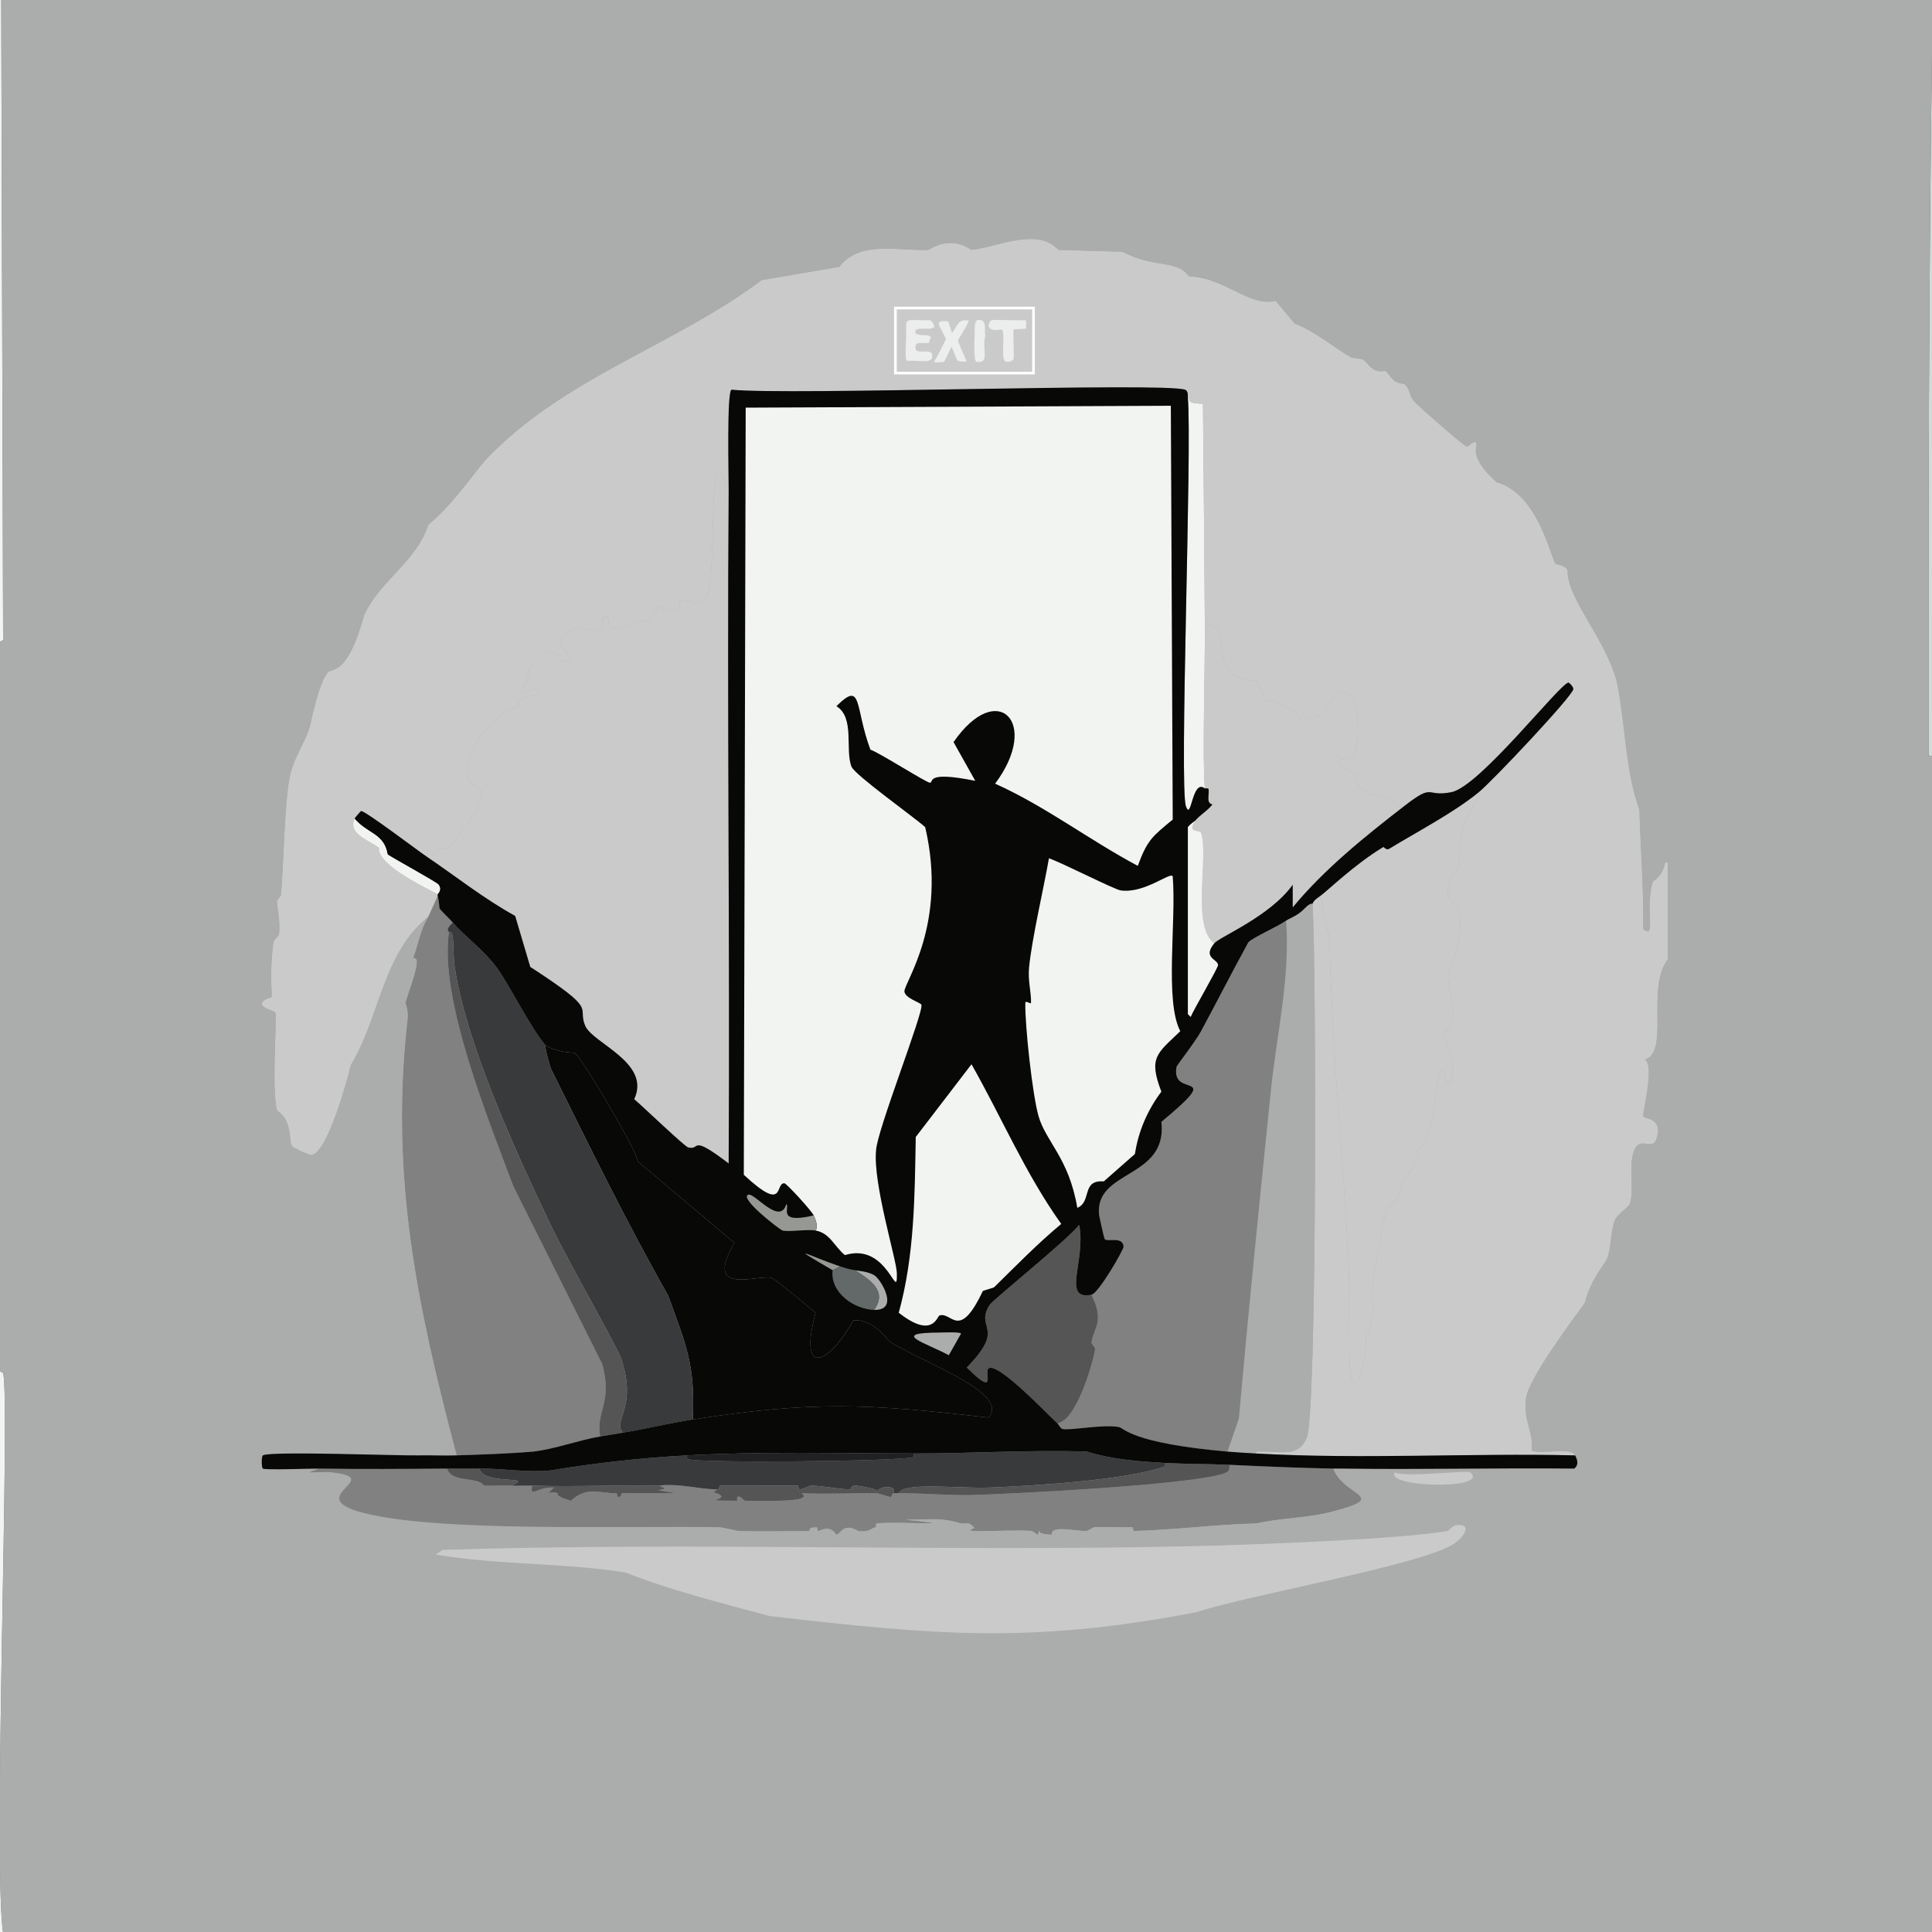 <?xml version="1.0" encoding="iso-8859-1"?>
<!-- Generator: Adobe Illustrator 28.0.0, SVG Export Plug-In . SVG Version: 6.00 Build 0)  -->
<svg version="1.1" id="Layer_1" xmlns="http://www.w3.org/2000/svg" xmlns:xlink="http://www.w3.org/1999/xlink" x="0px" y="0px"
	 viewBox="0 0 360 360" style="enable-background:new 0 0 360 360;" xml:space="preserve"><rect x="0" y="0" width="360" height="360" fill="#333333" stroke="none"/>
<g>
	<path style="fill:#ABACAC;" d="M0.227-0.267c179.915,0,179.915,0,359.83,0c0.034,2.111-0.047,4.227,0,6.338
		c-0.676,44.888-0.743,89.781-0.704,134.672c0.352,0.088,0.352,0.088,0.704,0.176c0.039,73.116-0.029,146.233,0,219.349
		c-179.739,0-179.739,0-359.478,0c-1.927-13.055,1.369-99.356,0-104.393c-0.018-0.066-0.719-0.346-1.056-0.88
		c-0.035-45.067-0.027-90.134,0-135.2c0.528-0.264,0.528-0.264,1.056-0.528C0.403,59.499,0.403,59.499,0.227-0.267z"/>
	<g>
		<path style="fill:#F2F4F1;" d="M224.505,116.273c0.064,8.39-0.488,24.989,0,30.631c-2.416-1.841-2.489,6.24-3.521,3.345
			c-1.28-3.59,1.168-66.499,0.352-76.226c0.732,0.659-0.396,1.09,2.817,1.232C224.295,88.928,224.401,102.599,224.505,116.273z"/>
		<g>
			<path style="fill:#F2F4F1;" d="M0.227-0.267c0.176,59.766,0.176,59.766,0.352,119.533c-0.528,0.264-0.528,0.264-1.056,0.528
				c0.024-40.02-0.018-80.041,0-120.061C-0.125-0.267-0.125-0.267,0.227-0.267z"/>
			<path style="fill:#F2F4F1;" d="M0.579,360.267c-0.528,0-0.528,0-1.056,0c-0.02-35.091,0.027-70.182,0-105.273
				c0.337,0.535,1.038,0.814,1.056,0.88C1.948,260.911-1.348,347.212,0.579,360.267z"/>
			<path style="fill:#D1DCD8;" d="M360.058,140.919c-0.352-0.088-0.352-0.088-0.704-0.176c-0.039-44.892,0.028-89.784,0.704-134.672
				C361.064,50.925,360.034,96.037,360.058,140.919z"/>
			<path style="fill:#808180;" d="M248.447,273.655c1.982,5.305,10.982,5.15-0.528,8.098c-4.425,1.134-9.27,1.087-13.731,2.113
				c-8.309,0.226-15.403,1.237-22.885,1.408c-0.26,0.006-0.092-0.709-0.352-0.704c-2.372,0.046-4.716-0.041-7.042,0
				c-0.079,0.001-1.33,0.702-1.408,0.704c-2.302,0.076-6.701-1.163-6.514,0.704c-2.887-0.158-2.153-0.695-2.289-0.704
				c-0.253-0.017-0.099,0.722-0.352,0.704c-0.063-0.004-0.993-0.7-1.056-0.704c-4.898-0.332-14.14,0.574-10.739-0.528
				c-1.05-1.432-1.759-0.673-2.465-0.88c-4.137-1.217-6.09-0.624-10.386-0.704c12.659,1.335-1.528,0.274-5.281,0.704
				c-0.294,0.034-0.14,0.7-0.176,0.704c-0.844,0.088-1.234,1.042-3.345,0.704c-2.793-1.614-3.181,0.532-4.049,0.704
				c-1.226-2.057-3.152-0.69-3.345-0.704c-0.271-0.02-0.084-0.7-0.352-0.704c-1.768-0.03-1.15,0.704-1.408,0.704
				c-4.305,0.003-8.733,0.076-13.027,0c-0.291-0.005-3.24-0.7-3.521-0.704c-16.93-0.245-46.574,0.719-61.967-1.76
				c-19.75-3.182,0.873-7.248-10.386-8.45c-1.436-0.153-2.955,0.11-4.401,0c0.968-0.352,0.968-0.352,1.936-0.704
				c7.967,0.118,15.974,0.064,23.942,0c0.826,2.739,5.74,1.396,6.866,3.169c1.694,0.07,3.414-0.097,5.105,0
				c1.282,0.073,2.587-0.042,3.873,0c-0.391,2.428,0.683,0.236,4.049,0.352c-1.868,2.008-0.947,0.402,0.704,1.056
				c0.152,0.06-0.768,0.479,2.465,1.408c3.019-2.759,5.136-1.355,8.45-1.408c0.261-0.004,0.091,0.708,0.352,0.704
				c0.817-0.011,0.42-0.703,0.704-0.704c3.403-0.019,6.807,0.014,10.21,0c-7.4-1.061,0.23-0.14-3.345-1.408
				c3.642-0.483,7.502,0.677,10.915,0.704c-0.352,0.264-0.352,0.264-0.704,0.528c4.74,1.467-4.456,1.553,4.401,1.584
				c-0.2-1.763,1.309-0.001,1.408,0c4.544,0.057,13.073,0.267,10.563-1.408c4.686,0.226,9.403-0.042,14.083,0
				c0.128,0.001,2.336,0.704,2.465,0.704c0.253,0.001,0.484-0.704,0.528-0.704c0.352,0,0.704,0.001,1.056,0
				c4.465-0.009,9.065,0.434,13.555,0.352c7.431-0.2,43.013-1.981,47.531-4.225c0.552-0.274,0.595-0.881,0.528-1.408
				C235.512,273.242,242.015,273.536,248.447,273.655z"/>
			<path style="fill:#CACACA;" d="M293.514,271.19c-19.806-0.461-39.709,0.773-59.502-0.352c-0.024-0.506,0.504-0.341,1.056-0.352
				c3.806-0.074,6.922,1.126,8.45-2.641c1.872-4.613,1.78-87.37,1.056-99.464c0.262-0.657,0.867-1.019,1.408-1.408
				c0.88,3.961,0.88,3.961,1.76,7.922c0.391,19.993,2.462,39.905,3.521,59.854c0.3,5.662-0.034,18.175,0.352,20.773
				c1.048,7.053,3.445-4.337,2.817-6.69c2.218-2.863,0.931-7.047,1.408-10.21c0.676-4.485,1.536-8.94,2.465-13.379
				c3.68-2.77,2.635-4.545,2.817-4.929c0.239-0.505,2.264-2.529,3.169-4.577c0.153-0.345-0.608-0.786-0.352-1.408
				c0.067-0.163,1.439-0.791,2.113-2.817c1.679-5.046,1.618-13.207,2.993-12.147c0.631,5.731,3.43,0.672-0.176-6.514
				c3.917-4.12,0.428-7.707,1.056-11.619c4.787-11.926,0.215-13.346,0-14.083c-0.839-2.872,1.697-4.996,1.76-5.281
				c0.45-2.037,0.302-5.5,1.056-8.098c0.893-3.077,3.381-5.066,2.817-6.161c2.585-2.114,17.463-17.893,17.604-19.189
				c0.051-0.469-0.805-1.232-0.88-1.232c-1.501-0.007-16.542,19.382-21.829,20.421c-4.918,0.967-3.132-1.777-8.626,2.465
				c-1.842,1.192-1.83-0.731-2.641-1.056c-2.63-1.056-6.728-0.751-6.514-4.753c-6.33-3.336-1.887-2.383-0.528-3.345
				c1.412-1,1.727-16.263-3.873-10.915c-0.631,0.602-0.997,4.513-5.985,3.873c-0.488-1.332-4.979-3.758-6.338-3.169
				c-0.88-1.936-0.88-1.936-1.76-3.873c-10.352-0.314-3.769-10.784-9.682-10.563c-0.104-13.673-0.211-27.345-0.352-41.018
				c-3.213-0.143-2.085-0.573-2.817-1.232c-0.056-0.05,0.19-1.155-0.528-1.408c-3.984-1.406-73.798,1.08-84.5,0
				c-0.914,0.406-0.511,16.44-0.528,18.66c-3.798-12.072-2.474,11.396-3.521,17.78c-0.939,5.726-3.796,1.989-5.457,2.993
				c-0.711,0.43,1.403,2.65-4.225,1.056c-2.229,4.111-2.612,2.38-2.817,2.465c-9.371,3.874-5.044-1.273-7.042-0.704
				c-1.408,0.401,2.297,3.658-5.281,2.113c-6.963,3.51,1.143,5.036-2.113,6.338c-1.269,0.508-2.212-5.459-6.514,1.232
				c-0.607,0.944-0.228,3.067-2.113,4.225c0.006,1.079,4.115-1.589,3.521,0.352c-0.253,0.826-3.944,0.142-3.697,2.641
				c-2.99,0.32-7.759,5.533-8.626,8.274c-3.167,10.016,4.618,3.317,0.704,11.267c-0.189,0.384-4.75,6.627-5.105,6.866
				c-0.201,0.135-1.068-0.132-1.408,0c-0.94,0.364-0.962,1.033-1.056,1.056c-0.375,0.09-1.603-1.995-1.584,0.352
				c-1.633-1.104-11.41-8.517-12.147-8.45c-0.099,0.009-1.168,1.261-1.232,1.408c-1.258,2.888,2.632,3.948,4.577,5.457
				c-0.364,2.988,7.733,6.962,10.915,8.626c0.027,0.111-0.031,0.244,0,0.352c-0.88,1.936-0.88,1.936-1.76,3.873
				c-8.498,6.738-9.037,18.799-14.435,27.639c-0.729,3.145-4.336,16.054-7.218,16.724c-0.533,0.124-3.577-1.423-3.697-1.584
				c-0.774-1.043,0.21-4.667-2.817-6.69c-1.102-3.868,0.074-17.498-0.352-18.308c-0.066-0.126-2.337-0.825-2.465-1.408
				c-0.215-0.985,1.71-1.308,1.76-1.408c0.231-0.459-0.454-3.453,0.352-10.21c0.045-0.376,1.046-1.321,1.056-1.408
				c0.324-2.862-0.45-5.357-0.352-6.338c0.006-0.063,0.698-0.993,0.704-1.056c0.566-5.636,0.635-17.615,1.76-22.533
				c0.67-2.93,2.514-5.585,3.521-8.45c0.261-0.742,1.704-8.645,3.521-10.563c0.767-0.809,3.615,0.723,6.69-10.563
				c2.905-6.483,9.778-9.994,11.971-16.9c4.234-3.513,7.18-7.833,10.563-11.971c14.502-15.392,35.063-21.274,51.58-33.624
				c7.218-1.232,7.218-1.232,14.435-2.465c3.966-5.042,10.991-2.906,16.548-3.169c0.441-0.021,3.783-2.884,8.098,0
				c4.682-0.463,12.252-4.324,16.196,0c5.985,0.176,5.985,0.176,11.971,0.352c5.77,3.133,10.222,1.401,12.323,4.577
				c6.996,0.301,11.052,5.717,16.196,4.577c1.76,2.113,1.76,2.113,3.521,4.225c3.789,1.436,7.031,4.264,10.563,6.338
				c0.179,0.105,1.77,0.152,2.113,0.352c1.166,0.679,1.743,2.684,4.225,2.113c1.45,1.412,1.213,2.157,3.521,2.465
				c1.301,1.025,0.73,2.2,2.112,3.521c1.077,1.028,8.894,7.977,9.506,8.098c0.52,0.103,1.238-1.147,1.76-0.704
				c0.66,0.559-1.97,2.169,3.873,7.394c7.719,2.162,10.046,14.062,10.915,15.14c0.15,0.186,1.691,0.229,2.289,1.232
				c-0.242,5.156,6.985,12.631,9.154,20.773c1.653,7.985,1.501,16.236,4.225,23.942c0.194,7.497,0.823,14.781,0.704,22.181
				c2.506,1.874,0.242-3.25,1.76-8.802c2.998-2.189,1.729-4.218,2.817-3.521c0,8.978,0,8.978,0,17.956
				c-4.072,5.325,0.352,17.168-4.225,18.66c1.807,1.214-0.548,10.053-0.352,10.563c0.209,0.543,3.8,0.259,2.465,4.225
				c-0.922,2.738-3.72-1.728-4.577,3.873c-0.279,1.821,0.285,6.375-0.352,8.098c-0.388,1.05-2.215,1.819-2.817,3.169
				c-0.734,1.647-0.656,5.046-1.408,7.042c-0.455,1.206-3.006,3.742-4.225,8.45c-2.638,3.562-10.413,14.088-10.915,17.604
				c-0.606,4.251,1.407,6.141,1.056,9.858C287.379,271.074,292.75,269.568,293.514,271.19z"/>
			<path style="fill:#ABACAC;" d="M250.56,273.655c1.078,3.065,4.248,3.83,7.218,3.521c4.685,2.281,11.112,3.077,1.76,5.633
				c-11.902,3.254-49.887,3.916-63.551,3.169c-0.187-1.867,4.211-0.629,6.514-0.704c0.079-0.003,1.33-0.703,1.408-0.704
				c2.326-0.041,4.67,0.046,7.042,0c0.26-0.005,0.092,0.71,0.352,0.704c7.483-0.171,14.576-1.182,22.885-1.408
				c4.462-1.026,9.306-0.979,13.731-2.113c11.51-2.948,2.51-2.793,0.528-8.098C249.151,273.668,249.856,273.644,250.56,273.655z"/>
			<path style="fill:#ABACAC;" d="M179.086,283.865c0.718,2.065-5.102,1.387-10.386,1.408c-0.263,0.001-0.089,0.704-0.352,0.704
				c-0.941,0.001-2.67-1.098-5.281-0.704c0.088-0.352,0.088-0.352,0.176-0.704c0.036-0.004-0.118-0.67,0.176-0.704
				c3.754-0.431,17.941,0.631,5.281-0.704C172.997,283.241,174.95,282.647,179.086,283.865z"/>
			<g>
				<path style="fill:#ABACAC;" d="M155.849,285.977c0.868-0.173,1.255-2.319,4.049-0.704c2.11,0.338,2.501-0.616,3.345-0.704
					c-0.088,0.352-0.088,0.352-0.176,0.704c2.611-0.394,4.341,0.705,5.281,0.704c0.263,0,0.089-0.703,0.352-0.704
					c5.284-0.022,11.105,0.657,10.386-1.408c0.705,0.208,1.415-0.552,2.465,0.88c-3.401,1.102,5.841,0.196,10.739,0.528
					c0.063,0.004,0.993,0.7,1.056,0.704c0.253,0.017,0.099-0.721,0.352-0.704c0.136,0.009-0.599,0.546,2.289,0.704
					c13.665,0.748,51.649,0.085,63.551-3.169c9.351-2.556,2.925-3.353-1.76-5.633c-2.97,0.309-6.14-0.456-7.218-3.521
					c14.254,0.204,28.523-0.152,42.778,0c0.904-0.717,0.582-1.603,0.176-2.465c-0.764-1.622-6.135-0.116-8.098-0.88
					c0.351-3.717-1.663-5.607-1.056-9.858c0.502-3.517,8.276-14.042,10.915-17.604c1.219-4.708,3.77-7.244,4.225-8.45
					c0.753-1.996,0.674-5.394,1.408-7.042c0.602-1.35,2.429-2.119,2.817-3.169c0.637-1.723,0.073-6.276,0.352-8.098
					c0.858-5.601,3.656-1.135,4.577-3.873c1.335-3.966-2.256-3.682-2.465-4.225c-0.196-0.51,2.159-9.349,0.352-10.563
					c4.577-1.493,0.153-13.336,4.225-18.66c0-8.978,0-8.978,0-17.956c-1.087-0.698,0.181,1.332-2.817,3.521
					c-1.518,5.552,0.746,10.676-1.76,8.802c0.119-7.4-0.511-14.684-0.704-22.181c-2.724-7.706-2.572-15.956-4.225-23.942
					c-2.169-8.142-9.397-15.617-9.154-20.773c-0.597-1.003-2.139-1.047-2.289-1.232c-0.868-1.078-3.196-12.977-10.915-15.14
					c-5.843-5.225-3.212-6.835-3.873-7.394c-0.523-0.442-1.24,0.807-1.76,0.704c-0.613-0.121-8.43-7.07-9.506-8.098
					c-1.383-1.32-0.812-2.496-2.112-3.521c-2.308-0.308-2.071-1.052-3.521-2.465c-2.482,0.571-3.059-1.433-4.225-2.113
					c-0.343-0.2-1.934-0.247-2.113-0.352c-3.532-2.074-6.773-4.901-10.563-6.338c-1.76-2.113-1.76-2.113-3.521-4.225
					c-5.144,1.14-9.2-4.276-16.196-4.577c-2.101-3.176-6.553-1.444-12.323-4.577c-5.985-0.176-5.985-0.176-11.971-0.352
					c-3.944-4.324-11.514-0.463-16.196,0c-4.315-2.884-7.657-0.021-8.098,0c-5.557,0.263-12.582-1.873-16.548,3.169
					c-7.218,1.232-7.218,1.232-14.435,2.465c-16.517,12.35-37.078,18.232-51.58,33.624c-3.382,4.138-6.329,8.457-10.563,11.971
					c-2.193,6.906-9.066,10.417-11.971,16.9c-3.074,11.286-5.923,9.754-6.69,10.563c-1.817,1.917-3.26,9.82-3.521,10.563
					c-1.007,2.865-2.851,5.52-3.521,8.45c-1.125,4.918-1.195,16.898-1.76,22.533c-0.006,0.063-0.698,0.993-0.704,1.056
					c-0.098,0.98,0.676,3.475,0.352,6.338c-0.01,0.087-1.011,1.032-1.056,1.408c-0.806,6.758-0.122,9.752-0.352,10.21
					c-0.051,0.101-1.976,0.424-1.76,1.408c0.127,0.583,2.398,1.283,2.465,1.408c0.426,0.81-0.75,14.44,0.352,18.308
					c3.027,2.022,2.042,5.647,2.817,6.69c0.12,0.161,3.164,1.708,3.697,1.584c2.882-0.67,6.489-13.579,7.218-16.724
					c5.398-8.839,5.937-20.901,14.435-27.639c-1.455,2.38-1.935,5.376-2.817,7.746c-0.03,0.081-1.385-0.275,0,0.88
					c-1.058-0.023-2.284,4.309-2.817,6.338c-4.335,16.5-4.566,38.638-3.169,55.629c0.443,5.383,2.199,10.689,1.76,16.196
					c1.542,5.031,2.207,9.117,5.281,13.555c-3.742,0.082-27.862-0.84-29.047,0c-0.289,0.205-0.289,2.259,0,2.465
					c0.424,0.3,8.959-0.021,10.386,0c-0.968,0.352-0.968,0.352-1.936,0.704c1.446,0.11,2.965-0.153,4.401,0
					c0.154,3.819-11.281,6.207-16.372,2.112c-4.382-3.524-5.208-9.504-5.457-10.034c-0.649-1.382-2.735-2.841-2.817-3.169
					c-0.387-1.545,0.991-1.913,0.704-3.169c-0.141-0.619-5.847-4.971-3.169-11.267c-1.947-2.43-1.731-4.752-2.113-5.633
					c-0.667-1.541-4.205-7.413-4.929-6.69c-0.975,7.402-2.794-4.512-4.225-10.21c1.911-1.399,0.91-10.078,0.352-10.915
					c-0.586-0.879-1.875,0.055-2.817-2.113c0.569-5.1-2.407-13.089,0.352-16.196c-2.137-4.227,0.307-6.326,0.352-6.69
					c0.913-7.333-3.339-3.353-2.817-7.746c0.397-3.338,5.185-0.619,1.76-9.506c-0.141-1.92,1.744-8.757,2.817-10.915
					c0.373-7.986,2.666-16.403,1.76-24.294c0.843-2.87,2.604-5.341,2.465-8.45c2.705-2.407,3.129-7.953,3.873-11.619
					c3.628-2.531,4.299-9.915,7.042-11.971c1.599-6.662,8.969-13.618,11.971-20.773c9.563-11.874,21.3-21.634,31.864-32.568
					c8.626-5.633,8.626-5.633,17.252-11.267c3.834-1.282,7.276-3.635,10.915-5.281c0.342-0.155,1.413,0.155,1.76,0
					c2.073-0.922,4.505-2.832,7.042-3.873c6.857-2.814,14.199-3.992,20.773-7.746c5.135-0.792,10.326-1.58,15.14-3.521
					c8.553,0.182,17.153-0.146,25.702-0.352c0.466-0.011,4.527-0.98,9.154-1.056c11.311,0.685,22.321,1.033,33.448,2.817
					c0.609,3.924,7.918,3.727,11.267,4.577c1.341,0.34,3.127,3.52,8.098,1.408c0.589,0.177,1.891,5.078,7.394,4.577
					c2.285,3.404,6.586,6.284,10.915,5.985c6.447,7.804,9.72,4.215,10.21,4.577c1.584,2.817,1.584,2.817,3.169,5.633
					c2.806,0.483,2.783,1.94,4.225,3.169c3.046,2.596,8.772,5.455,11.971,10.915c8.253,5.301,8.777,9.366,14.435,16.196
					c5.618-2.421,9.445,4.097,9.682,8.978c3.974,1.428,3.923,3.441,6.69,5.985c0.105,0.692-1.049,1.658-1.056,1.76
					c-0.432,6.435,2.321,1.217,2.641,1.232c0.687,0.033,0.808,2.522,0.88,2.641c0.79,1.291,3.254,3.472,3.521,4.225
					c0.904,2.554-1.54,1.678-1.056,4.577c1.973,2.329,2.151,6.237,3.873,8.802c4.239,1.885,4.297,9.392,6.69,13.731
					c0.36,3.704-1.337,8.485,2.465,10.915c0.176,10.034,0.176,10.034,0.352,20.069c4.555,14.508-0.067,12.784-0.352,14.083
					c0.146,3.025,1.268,6.141,0,8.802c0.562,0.4,2.271,0.898,2.465,1.408c0.163,0.428,0.392,8.698,0.352,9.154
					c-0.489,5.552-1.363,0.874-3.521,1.76c1.524,9.503-0.913,10.362-1.056,10.915c-1.153,4.435,5.951,0.487-0.352,7.042
					c3.666,9.181-0.907,2.683-1.408,7.042c-0.261,2.27,3.33,4.096,0.176,7.922c-0.176,0.213-1.748,0.289-1.936,0.88
					c-0.071,0.223,1.413,2.427-0.704,4.225c1.012,1.077,2.091,1.534,1.76,3.169c-2.289,6.69-2.289,6.69-4.577,13.379
					c-8.955,2.225-4.252,7.402-4.577,8.098c-1.125,2.409-4.198-5.029-3.521,4.225c-1.982,1.146-1.59,4.592-2.113,5.281
					c-0.773,1.019-1.601,0.01-2.817,1.056c-0.414,0.357-4.94,7.912-5.985,9.154c-12.396,14.732-31.508,30.121-49.468,37.145
					c-7.125,5.568-16.775,5.779-24.646,10.21c-13.985,2.492-27.588,6.836-41.898,6.338c-2.113,0.704-2.113,0.704-4.225,1.408
					c-14.422-0.815-28.462-2.082-42.602-4.225c-4.694-1.267-11.455-4.955-15.492-2.817c-4.415-4.463-11.481-4.974-17.252-7.042
					c-0.424-0.152-1.423-2.282-8.45-2.465c-3.796-3.308-12.458-7.931-16.9-7.394c-4.004-7.21-7.926-4.458-8.45-4.577
					c-0.533-0.121-5.248-5.227-8.802-6.338c-2.817-3.169-2.817-3.169-5.633-6.338c-4.441-2.59-11.097-4.068-13.731-5.281
					c-9.01-4.149,7.458-3.662,13.731-3.521c10.269,0.231,20.675,1.595,30.983,1.76C106.77,286.806,152.607,286.622,155.849,285.977z
					"/>
				<path style="fill:#CACACA;" d="M271.156,284.217c3.316-0.481,1.799,2.164-0.352,3.521c-6.302,3.975-38.421,9.498-47.884,12.675
					c-30.84,5.922-48.78,4.257-79.571,0.704c-8.986-2.449-18.068-4.673-26.758-8.098c-11.729-1.856-23.734-1.37-35.384-3.345
					c0.616-0.44,0.616-0.44,1.232-0.88c46.79-1.485,93.706,0.389,140.482-0.704c10.531-0.246,38.038-1.261,46.827-2.817
					C269.841,285.257,270.826,284.265,271.156,284.217z"/>
				<path style="fill:#CACACA;" d="M259.89,274.359c1.877,0.981,13.554-0.464,14.083,0
					C277.718,277.645,257.998,277.176,259.89,274.359z"/>
			</g>
			<path style="fill:#393A3B;" d="M217.111,272.598c-0.001,0.233,0.099,0.608-0.176,0.704c-7.056,2.48-24.223,3.559-32.392,3.873
				c-6.105,0.235-16.206-1.076-17.076,1.056c-0.352,0.001-0.704,0-1.056,0c1.001-1.257-1.996-1.627-2.993-0.352
				c0.279-0.469-3.648-1.052-3.873-1.056c-1.307-0.023-0.781,0.708-1.056,0.704c-2.514-0.038-4.946-0.664-7.394-0.704
				c-0.111-0.002-1.601,0.709-2.113,0.704c-0.264-0.002-0.088-0.702-0.352-0.704c-4.802-0.043-9.625,0.039-14.435,0
				c-0.271-0.002,0.006,0.708-0.528,0.704c-3.412-0.027-7.273-1.187-10.915-0.704c-7.849-0.137-15.746,0.259-23.59,0
				c-1.286-0.042-2.59,0.073-3.873,0c4.677-1.983-5.116,0.023-5.985-3.169c4.334-0.049,8.833,0.766,13.203,0.352
				c8.468-1.397,16.952-2.356,25.526-2.817c0.001,0.233-0.099,0.608,0.176,0.704c2.181,0.763,38.634,0.429,41.898-0.352
				c0.262-0.063,0.179-0.467,0.176-0.704c10.728,0.019,21.478-0.706,32.216-0.352C207.272,271.956,212.169,272.337,217.111,272.598z
				"/>
			<path style="fill:#555556;" d="M229.082,272.95c0.067,0.527,0.024,1.134-0.528,1.408c-4.519,2.244-40.1,4.025-47.531,4.225
				c-4.49,0.082-9.09-0.361-13.555-0.352c0.87-2.132,10.971-0.821,17.076-1.056c8.169-0.314,25.336-1.393,32.392-3.873
				c0.275-0.097,0.175-0.471,0.176-0.704C221.102,272.81,225.103,272.77,229.082,272.95z"/>
			<path style="fill:#555556;" d="M166.411,278.232c-0.044,0-0.275,0.705-0.528,0.704c-0.128,0-2.336-0.703-2.465-0.704
				c-4.68-0.042-9.397,0.226-14.083,0c2.51,1.675-6.019,1.465-10.563,1.408c-0.1-0.001-1.609-1.763-1.408,0
				c-8.857-0.031,0.339-0.117-4.401-1.584c0.352-0.264,0.352-0.264,0.704-0.528c0.534,0.004,0.257-0.706,0.528-0.704
				c4.811,0.039,9.634-0.043,14.435,0c0.264,0.002,0.088,0.702,0.352,0.704c0.511,0.005,2.001-0.706,2.113-0.704
				c2.448,0.04,4.88,0.666,7.394,0.704c0.276,0.004-0.251-0.727,1.056-0.704c0.225,0.004,4.152,0.587,3.873,1.056
				C164.416,276.605,167.413,276.974,166.411,278.232z"/>
			<path style="fill:#555556;" d="M122.753,276.823c3.575,1.268-4.055,0.347,3.345,1.408c-3.403,0.014-6.807-0.019-10.21,0
				c-0.285,0.002,0.112,0.693-0.704,0.704c-0.261,0.004-0.091-0.708-0.352-0.704c-3.314,0.053-5.431-1.351-8.45,1.408
				c-3.233-0.929-2.313-1.348-2.465-1.408c-1.651-0.654-2.572,0.952-0.704-1.056c-3.366-0.116-4.44,2.076-4.049-0.352
				C107.007,277.082,114.904,276.686,122.753,276.823z"/>
			<path style="fill:#555556;" d="M89.305,273.655c0.87,3.192,10.663,1.185,5.985,3.169c-1.691-0.097-3.411,0.07-5.105,0
				c-1.126-1.772-6.039-0.43-6.866-3.169C85.314,273.639,87.31,273.677,89.305,273.655z"/>
			<path style="fill:#CACACA;" d="M135.78,91.275c-0.321,41.834,0.24,83.682,0,125.518c-7.432-5.656-5.096-2.34-7.57-2.993
				c-0.651-0.172-8.656-7.834-10.034-8.978c3.207-6.851-7.803-10.409-9.154-13.731c-1.532-3.766,2.719-2.525-10.21-10.915
				c-1.408-4.753-1.408-4.753-2.817-9.506c-5.847-3.219-11.047-7.371-16.548-11.091c-0.018-2.347,1.209-0.262,1.584-0.352
				c0.094-0.023,0.116-0.692,1.056-1.056c0.34-0.132,1.207,0.135,1.408,0c0.355-0.239,4.916-6.482,5.105-6.866
				c3.914-7.95-3.871-1.251-0.704-11.267c0.867-2.741,5.636-7.954,8.626-8.274c-0.247-2.499,3.444-1.814,3.697-2.641
				c0.594-1.941-3.515,0.727-3.521-0.352c1.885-1.158,1.506-3.281,2.113-4.225c4.301-6.692,5.244-0.725,6.514-1.232
				c3.255-1.302-4.85-2.828,2.113-6.338c7.578,1.545,3.873-1.711,5.281-2.113c1.997-0.569-2.329,4.578,7.042,0.704
				c0.205-0.085,0.587,1.646,2.817-2.465c5.628,1.594,3.514-0.626,4.225-1.056c1.661-1.004,4.518,2.733,5.457-2.993
				C133.306,102.67,131.982,79.202,135.78,91.275z"/>
			<path style="fill:#CACACA;" d="M275.558,147.608c0.564,1.095-1.924,3.084-2.817,6.161c-0.754,2.598-0.606,6.061-1.056,8.098
				c-0.063,0.285-2.6,2.409-1.76,5.281c0.215,0.737,4.787,2.158,0,14.083c-0.628,3.912,2.861,7.499-1.056,11.619
				c3.606,7.186,0.807,12.245,0.176,6.514c-1.375-1.061-1.314,7.101-2.993,12.147c-0.674,2.026-2.046,2.654-2.113,2.817
				c-0.255,0.622,0.505,1.063,0.352,1.408c-0.905,2.048-2.93,4.072-3.169,4.577c-0.181,0.384,0.864,2.159-2.817,4.929
				c-0.929,4.44-1.788,8.894-2.465,13.379c-0.477,3.164,0.81,7.348-1.408,10.21c0.629,2.353-1.769,13.743-2.817,6.69
				c-0.386-2.598-0.052-15.111-0.352-20.773c-1.059-19.95-3.13-39.861-3.521-59.854c-0.88-3.961-0.88-3.961-1.76-7.922
				c1.505-1.083,6.313-5.845,11.795-9.154c0.048-0.029,0.544,0.665,1.056,0.352C264.09,154.958,270.801,151.498,275.558,147.608z"/>
			<path style="fill:#CACACA;" d="M261.826,150.073c-7.361,5.683-15.039,11.842-20.949,19.013c0-2.113,0-2.113,0-4.225
				c-4.213,5.911-13.613,9.69-14.612,10.915c-4.346-3.197-0.977-16.193-2.465-20.597c-0.21-0.62-2.719,0.141-1.056-2.289
				c0.765-0.966,2.327-1.866,3.169-2.993c-1.19-0.268-0.577-1.635-0.704-2.817c-0.032-0.294-0.701-0.14-0.704-0.176
				c-0.488-5.643,0.064-22.242,0-30.631c5.914-0.222-0.67,10.248,9.682,10.563c0.88,1.936,0.88,1.936,1.76,3.873
				c1.359-0.59,5.85,1.837,6.338,3.169c4.988,0.64,5.355-3.271,5.985-3.873c5.6-5.348,5.285,9.915,3.873,10.915
				c-1.359,0.962-5.802,0.009,0.528,3.345c-0.214,4.002,3.883,3.697,6.514,4.753C259.996,149.342,259.985,151.265,261.826,150.073z"
				/>
			<g>
				<path style="fill:#ABACAC;" d="M244.574,168.381c0.724,12.094,0.816,94.851-1.056,99.464c-1.528,3.766-4.644,2.567-8.45,2.641
					c2.69-5.405,1.565-8.657,1.76-10.739c1.597-17.022,2.071-34.017,3.169-51.052c0.827-12.832,3.343-25.621,2.113-38.553
					C243.212,169.336,243.782,168.319,244.574,168.381z"/>
				<path style="fill:#ABACAC;" d="M235.068,270.486c-0.552,0.011-1.08-0.154-1.056,0.352c-1.779-0.101-3.504-0.195-5.281-0.352
					c1.056-3.081,1.056-3.081,2.113-6.161c1.824-20.43,3.889-40.86,5.985-61.263c1.079-10.504,3.605-20.88,2.817-31.512
					c0.544-0.381,1.455-0.671,2.465-1.408c1.23,12.932-1.285,25.721-2.113,38.553c-1.098,17.035-1.572,34.03-3.169,51.052
					C236.633,261.829,237.758,265.081,235.068,270.486z"/>
				<path style="fill:#808180;" d="M228.73,270.486c-18.028-1.596-19.215-4.382-20.245-4.577c-2.961-0.56-9.243,0.716-10.563,0.352
					c-0.369-0.183-0.823-1.018-0.88-1.056c3.425-0.435,6.488-10.662,7.042-13.907c0.011-0.063-0.712-0.993-0.704-1.056
					c0.34-2.866,2.549-3.857,0-8.978c1.312-0.251,6.032-8.422,5.985-8.978c-0.169-2.012-3.069-0.78-3.521-1.408
					c-0.137-0.191-1.035-4.343-1.056-4.577c-0.761-8.392,12.82-6.612,11.619-17.252c12.191-10.121,1.702-4.094,2.817-10.21
					c0.073-0.399,3.449-4.595,4.577-6.69c2.961-5.497,5.803-11.069,8.802-16.548c0.814-0.908,5.323-2.845,7.042-4.049
					c0.788,10.631-1.738,21.007-2.817,31.512c-2.096,20.402-4.162,40.833-5.985,61.263
					C229.787,267.405,229.787,267.405,228.73,270.486z"/>
				<path style="fill:#555556;" d="M203.38,241.263c2.549,5.122,0.34,6.112,0,8.978c-0.007,0.063,0.715,0.994,0.704,1.056
					c-0.554,3.245-3.617,13.473-7.042,13.907c-0.799-0.541-11.103-11.612-12.851-10.21c-0.881,0.707,1.707,5.536-4.049-0.176
					c7.434-7.588,1.467-7.136,4.225-11.619c0.637-1.036,14.326-11.942,16.724-14.964C202.396,234.9,197.75,242.34,203.38,241.263z"
					/>
			</g>
			<g>
				<path style="fill:#808180;" d="M84.376,171.902c-1.581,1.465-0.69,1.667-0.704,1.76c-1.897,12.41,7.465,35.265,11.971,47.355
					c8.274,16.548,8.274,16.548,16.548,33.096c2.053,7.228-1.252,8.93-0.352,13.555c-4.135,0.706-8.286,2.322-12.499,2.817
					c-4.749,0.402-9.498,0.539-14.259,0.704c-7.381-27.967-12.459-52.076-9.154-81.156c0.205-1.803-0.374-3.011-0.352-3.169
					c0.191-1.355,3.456-9.057,1.408-8.274c0.882-2.37,1.361-5.366,2.817-7.746c0.88-1.936,0.88-1.936,1.76-3.873
					c0.281,0.984,0.305,2.183,0.352,2.289C82.069,169.613,83.877,171.313,84.376,171.902z"/>
				<path style="fill:#ABACAC;" d="M76.982,178.592c2.047-0.783-1.217,6.919-1.408,8.274c-0.022,0.158,0.557,1.366,0.352,3.169
					c-3.305,29.079,1.773,53.189,9.154,81.156c-2.341,0.081-4.698-0.051-7.042,0c-3.074-4.438-3.739-8.524-5.281-13.555
					c0.438-5.506-1.318-10.813-1.76-16.196c-1.397-16.992-1.166-39.129,3.169-55.629c0.533-2.028,1.759-6.361,2.817-6.338
					C75.597,178.316,76.952,178.672,76.982,178.592z"/>
				<path style="fill:#080807;" d="M129.09,264.5c0.477-10.3-1.272-13.899-4.577-23.062c-7.828-13.816-14.769-28.041-21.829-42.25
					c-0.188-0.378-1.126-3.64-1.056-4.401c2.562,1.479,5.203,1.288,5.457,1.408c1.068,0.505,11.308,17.649,11.795,20.245
					c8.978,7.57,8.978,7.57,17.956,15.14c-5.79,9.96,4.083,5.932,6.866,6.514c0.662,0.138,6.978,5.441,8.274,6.514
					c-3.227,11.922,2.282,9.964,7.042,1.408c3.833-0.282,6.352,3.736,6.866,4.049c6.957,4.238,22.315,9.529,18.308,14.083
					C161.54,261.541,151.528,261.035,129.09,264.5z"/>
				<path style="fill:#393A3B;" d="M101.628,194.788c-0.07,0.761,0.868,4.023,1.056,4.401c7.06,14.21,14.002,28.434,21.829,42.25
					c3.305,9.162,5.054,12.761,4.577,23.062c-4.366,0.674-8.679,1.741-13.027,2.465c-1.962-2.379,2.81-4.644-0.352-13.907
					c-0.684-2.004-10.332-18.984-13.027-24.646c-6.422-13.493-15.8-33.772-17.956-48.236c-0.464-3.11,0.09-6.902-1.056-6.514
					c0.014-0.094-0.877-0.295,0.704-1.76c2.064,2.44,5.652,5.018,8.098,8.274C94.757,183.215,98.568,191.022,101.628,194.788z"/>
				<path style="fill:#555556;" d="M116.063,266.965c-1.405,0.234-2.822,0.465-4.225,0.704c-0.899-4.625,2.405-6.327,0.352-13.555
					c-8.274-16.548-8.274-16.548-16.548-33.096c-4.506-12.09-13.868-34.945-11.971-47.355c1.146-0.389,0.593,3.404,1.056,6.514
					c2.156,14.463,11.534,34.743,17.956,48.236c2.695,5.661,12.343,22.642,13.027,24.646
					C118.873,262.321,114.101,264.586,116.063,266.965z"/>
			</g>
		</g>
		<path style="fill:#212123;" d="M170.284,270.838c0.003,0.237,0.086,0.642-0.176,0.704c-3.264,0.781-39.717,1.115-41.898,0.352
			c-0.275-0.096-0.175-0.471-0.176-0.704C142.076,270.435,156.229,270.813,170.284,270.838z"/>
		<g>
			<path style="fill:#F2F4F1;" d="M226.266,175.775c-2.245,2.756,0.674,2.912,0.704,4.049c0.015,0.548-4.585,8.375-5.105,9.682
				c-0.264-0.264-0.264-0.264-0.528-0.528c0-17.428,0-17.428,0-34.856c0.42-0.594,1.35-1.159,1.408-1.232
				c-1.663,2.429,0.847,1.668,1.056,2.289C225.288,159.582,221.92,172.578,226.266,175.775z"/>
			<g>
				<path style="fill:#080807;" d="M221.337,74.023c0.816,9.727-1.632,72.636-0.352,76.226c1.032,2.895,1.105-5.185,3.521-3.345
					c0.003,0.036,0.673-0.118,0.704,0.176c0.127,1.181-0.486,2.549,0.704,2.817c-0.842,1.126-2.404,2.027-3.169,2.993
					c-0.058,0.073-0.989,0.639-1.408,1.232c0,17.428,0,17.428,0,34.856c0.264,0.264,0.264,0.264,0.528,0.528
					c0.521-1.308,5.12-9.134,5.105-9.682c-0.031-1.137-2.95-1.293-0.704-4.049c0.998-1.225,10.399-5.004,14.612-10.915
					c0,2.113,0,2.113,0,4.225c5.91-7.171,13.588-13.33,20.949-19.013c5.494-4.242,3.708-1.498,8.626-2.465
					c5.287-1.039,20.328-20.428,21.829-20.421c0.076,0,0.931,0.763,0.88,1.232c-0.141,1.295-15.019,17.074-17.604,19.189
					c-4.757,3.89-11.467,7.35-16.724,10.563c-0.513,0.313-1.009-0.381-1.056-0.352c-5.481,3.309-10.29,8.072-11.795,9.154
					c-0.541,0.389-1.146,0.752-1.408,1.408c-0.792-0.062-1.363,0.955-2.465,1.76c-1.01,0.738-1.92,1.027-2.465,1.408
					c-1.719,1.204-6.227,3.141-7.042,4.049c-2.999,5.479-5.841,11.051-8.802,16.548c-1.128,2.094-4.504,6.291-4.577,6.69
					c-1.115,6.116,9.374,0.089-2.817,10.21c1.202,10.64-12.38,8.86-11.619,17.252c0.021,0.234,0.919,4.386,1.056,4.577
					c0.452,0.628,3.352-0.604,3.521,1.408c0.047,0.556-4.674,8.727-5.985,8.978c-5.63,1.078-0.984-6.363-2.289-13.027
					c-2.398,3.021-16.087,13.928-16.724,14.964c-2.758,4.483,3.209,4.031-4.225,11.619c5.756,5.712,3.168,0.883,4.049,0.176
					c1.748-1.402,12.052,9.67,12.851,10.21c0.057,0.039,0.511,0.873,0.88,1.056c1.32,0.364,7.602-0.912,10.563-0.352
					c1.03,0.195,2.217,2.981,20.245,4.577c1.777,0.157,3.502,0.251,5.281,0.352c19.793,1.125,39.696-0.109,59.502,0.352
					c0.406,0.862,0.728,1.747-0.176,2.465c-14.255-0.152-28.525,0.204-42.778,0c-0.704-0.01-1.409,0.013-2.113,0
					c-6.432-0.119-12.935-0.412-19.365-0.704c-3.979-0.181-7.98-0.141-11.971-0.352c-4.943-0.262-9.839-0.642-14.612-2.112
					c-10.737-0.354-21.488,0.371-32.216,0.352c-14.055-0.025-28.209-0.402-42.25,0.352c-8.574,0.461-17.058,1.419-25.526,2.817
					c-4.37,0.414-8.869-0.401-13.203-0.352c-1.995,0.023-3.991-0.016-5.985,0c-7.968,0.064-15.975,0.118-23.942,0
					c-1.428-0.021-9.963,0.3-10.386,0c-0.289-0.205-0.289-2.259,0-2.465c1.185-0.84,25.305,0.082,29.047,0
					c2.344-0.051,4.7,0.081,7.042,0c4.761-0.166,9.51-0.302,14.259-0.704c4.213-0.494,8.364-2.111,12.499-2.817
					c1.403-0.239,2.82-0.47,4.225-0.704c4.348-0.724,8.661-1.79,13.027-2.465c22.438-3.465,32.45-2.959,55.101-0.352
					c4.006-4.554-11.352-9.845-18.308-14.083c-0.514-0.313-3.033-4.331-6.866-4.049c-4.76,8.556-10.269,10.513-7.042-1.408
					c-1.296-1.073-7.612-6.375-8.274-6.514c-2.782-0.582-12.656,3.447-6.866-6.514c-8.978-7.57-8.978-7.57-17.956-15.14
					c-0.487-2.596-10.727-19.739-11.795-20.245c-0.255-0.121-2.895,0.07-5.457-1.408c-3.06-3.765-6.871-11.573-9.154-14.612
					c-2.446-3.256-6.034-5.834-8.098-8.274c-0.499-0.59-2.307-2.289-2.465-2.641c-0.047-0.106-0.071-1.304-0.352-2.289
					c-0.031-0.108,0.027-0.241,0-0.352c-0.021-0.086,0.868-0.724,0.176-1.76c-0.307-0.46-8.178-4.746-9.506-5.633
					c-0.67-4.021-3.794-3.822-6.161-6.69c0.064-0.147,1.134-1.399,1.232-1.408c0.737-0.067,10.514,7.346,12.147,8.45
					c5.501,3.719,10.701,7.872,16.548,11.091c1.408,4.753,1.408,4.753,2.817,9.506c12.929,8.39,8.679,7.149,10.21,10.915
					c1.351,3.322,12.361,6.88,9.154,13.731c1.378,1.144,9.383,8.807,10.034,8.978c2.474,0.652,0.138-2.663,7.57,2.993
					c0.24-41.836-0.321-83.684,0-125.518c0.017-2.22-0.386-18.255,0.528-18.66c10.702,1.08,80.516-1.406,84.5,0
					C221.527,72.868,221.281,73.972,221.337,74.023z"/>
				<g>
					<g>
						<path style="fill:#F2F4F1;" d="M151.976,229.292c0.507-0.745-0.003-2.102-0.352-2.817c-0.464-0.948-5.053-5.955-5.457-5.985
							c-1.824-0.138,0.282,5.71-7.57-1.584c0.176-71.473,0.176-71.473,0.352-142.946c39.61-0.176,39.61-0.176,79.219-0.352
							c0.176,38.553,0.176,38.553,0.352,77.107c-3.826,3.171-4.705,3.746-6.514,8.626c-9.215-4.923-17.126-11.053-26.582-15.316
							c8.529-11.367,0.422-19.577-7.746-7.746c2.024,3.609,2.024,3.609,4.049,7.218c-9.536-1.924-7.642,0.34-8.45,0.352
							c-0.634,0.01-9.482-5.633-11.091-6.161c-2.981-8.04-1.427-12.974-6.338-8.098c3.477,2.091,1.572,8.147,2.817,11.267
							c0.622,1.559,11.567,9.327,13.731,11.267c4.23,18.075-4.006,29.058-3.873,30.631c0.105,1.236,3.038,2.08,3.169,2.465
							c0.457,1.347-8.275,23.418-8.45,27.111c-0.62,6.176,3.821,20.395,3.873,22.885c0.122,5.837-1.643-5.833-9.682-3.345
							C155.451,232.267,154.688,229.786,151.976,229.292z"/>
						<path style="fill:#F2F4F1;" d="M195.458,159.931c2.623,0.915,12.16,5.815,13.379,5.985c4.422,0.619,9.197-3.477,9.682-2.641
							c0.689,8.565-1.528,23.252,1.408,28.871c-4.277,4.15-6.004,4.841-3.521,11.267c-2.603,3.468-4.278,7.362-4.929,11.619
							c-2.905,2.553-2.905,2.553-5.809,5.105c-4.236-0.313-2.165,3.8-4.929,4.929c-1.547-9.248-5.831-12.275-7.218-17.076
							c-1.142-3.955-2.562-17.014-2.465-21.125c0.013-0.532,1.043,0.326,1.056,0c0.078-1.923-0.617-4.09-0.352-6.69
							C192.309,174.793,194.441,165.676,195.458,159.931z"/>
						<path style="fill:#F2F4F1;" d="M181.023,198.308c5.635,9.925,10.059,20.427,16.724,29.751
							c-4.423,3.687-8.401,7.763-12.499,11.795c-0.125,0.123-1.448,0.436-2.113,0.704c-4.466,9.453-5.818,3.729-8.098,4.577
							c-0.425,0.158-1.258,4.437-7.57-0.528c2.948-10.662,2.974-21.762,3.169-32.744C175.83,205.086,175.83,205.086,181.023,198.308
							z"/>
					</g>
					<g>
						<path style="fill:#ABACAC;" d="M175.037,248.304c0.714-0.002,3.769-0.159,4.049,0.176c-1.144,2.024-1.144,2.024-2.289,4.049
							C172.553,250.224,165.609,248.334,175.037,248.304z"/>
						<g>
							<path style="fill:#F2F4F1;" d="M81.559,166.621c-3.181-1.664-11.279-5.638-10.915-8.626
								c-1.946-1.509-5.835-2.569-4.577-5.457c2.368,2.868,5.492,2.668,6.161,6.69c1.328,0.887,9.2,5.174,9.506,5.633
								C82.427,165.897,81.538,166.535,81.559,166.621z"/>
							<path style="fill:#636969;" d="M159.37,236.686c2.867,1.887,6.019,3.903,3.521,7.394c-3.805-0.096-8.261-3.29-7.746-7.394
								c0.704-0.352,0.704-0.352,1.408-0.704C158.489,236.631,159.234,236.634,159.37,236.686z"/>
							<path style="fill:#969893;" d="M151.624,226.475c0.349,0.714,0.859,2.072,0.352,2.817c-1.57-0.286-4.949,0.307-6.161,0
								c-0.49-0.124-8.285-6.139-6.338-6.69c1.139-0.322,5.886,5.84,7.042,1.76C147.287,224.952,144.611,228.129,151.624,226.475z"
								/>
							<path style="fill:#ABACAC;" d="M162.89,244.079c2.498-3.491-0.654-5.507-3.521-7.394c0.311,0.117,2.53,0.189,3.697,1.056
								C164.253,238.624,167.588,244.197,162.89,244.079z"/>
							<path style="fill:#969893;" d="M156.553,235.981c-0.704,0.352-0.704,0.352-1.408,0.704
								C146.064,231.385,150.913,234.087,156.553,235.981z"/>
						</g>
					</g>
				</g>
			</g>
		</g>
	</g>
</g>
<g>
	<g style="display:none;">
		<path style="display:inline;fill:#D1D3D2;" d="M213.061,31.29c0.001,0.174,0.164,0.435,0.167,0.501
			c0.104,2.768-0.251,5.609-0.083,8.386c1.841,1.686,1.35,2.374,1.502,2.67c0.076,0.149,0.888,0.183,0.668,3.087
			c1.01,1.121,0.544,1.828,0.668,2.253c0.081,0.279,1.266,0.641,1.001,2.169c-0.844,0.839-0.234,2.264-0.668,3.171
			c0.668,1.043,0.668,1.043,1.335,2.086c-0.71,2.078-2.111,1.737-2.253,2.003c0.842,1.543-0.973,2.748,0.083,3.087
			c0.519,2.433-0.387,2.147-0.417,2.42c-0.005,0.043,0.41,0.684,0.417,0.751c0.04,0.358-0.403,1.183-0.417,1.335
			c-0.063,0.669,0.344,0.902,0.334,1.418c-0.01,0.509-0.566,1.501-0.584,1.585c-0.163,0.78-0.276,2.47-0.334,2.587
			c-0.264,0.531-1.666-0.067,0,2.003c0.087,2.237-1.286,3.156-1.335,3.338c-0.216,0.804,0.166,14.376,0,16.646
			c-0.688,0.003-5.142-0.038-5.382,0.083c-0.186,0.095,0.294,0.358,0.209,0.501c-20.664,0.033-41.331,0.048-61.996,0
			c-0.095-0.551-0.478-0.551-1.001-0.584c0.042-8.24,0.042-8.24,0.083-16.479c-1.377-1.544-1.377-1.544-2.753-3.087
			c0.29-2.126-1.345-2.932-1.502-3.671c-0.138-0.653,0.18-1.723,0.167-1.919c-0.005-0.079-0.375-0.209-0.25-1.502
			c-1.18-1.201-0.156-2.023,0.167-3.671c-0.501-1.168-0.501-1.168-1.001-2.336c2.839-1.936,1.508-1.555,1.335-2.336
			c-0.367-1.655,0.467-2.055,0.501-2.169c0.061-0.211-0.062-0.803,0-1.001c0.118-0.38,0.658-1.261,0.668-1.335
			c0.077-0.621-0.672-0.704,0.25-1.669c-0.369-1.176,1.52-3.397,2.42-4.339c-0.042-7.989-0.042-7.989-0.083-15.979
			C167.667,31.226,190.368,31.224,213.061,31.29z"/>
		<path style="display:inline;fill:#ABADAC;" d="M144.974,31.29c0.042,7.989,0.042,7.989,0.083,15.979
			c-0.899,0.942-2.789,3.163-2.42,4.339c-0.922,0.965-0.173,1.048-0.25,1.669c-0.009,0.074-0.55,0.955-0.668,1.335
			c-0.062,0.199,0.061,0.79,0,1.001c-0.033,0.114-0.867,0.514-0.501,2.169c0.173,0.781,1.504,0.401-1.335,2.336
			c0.501,1.168,0.501,1.168,1.001,2.336c-0.323,1.649-1.347,2.471-0.167,3.671c-0.125,1.292,0.245,1.423,0.25,1.502
			c0.013,0.196-0.305,1.266-0.167,1.919c0.157,0.739,1.792,1.546,1.502,3.671c1.377,1.544,1.377,1.544,2.753,3.087
			c-0.042,8.24-0.042,8.24-0.083,16.479c-1.796-0.115-6.42,0.258-8.761,0.083c0-30.789,0-30.789,0-61.578
			C139.133,31.284,142.054,31.298,144.974,31.29z"/>
		<path style="display:inline;fill:#ABADAC;" d="M221.655,31.791c-0.008,13.211,0.011,26.423,0,39.634
			c-0.427,7.111,0.002,14.272-0.083,21.402c-2.807,0.175-5.624-0.054-8.427-0.042c0.166-2.27-0.216-15.842,0-16.646
			c0.049-0.181,1.422-1.101,1.335-3.338c-1.666-2.069-0.264-1.472,0-2.003c0.058-0.117,0.171-1.807,0.334-2.587
			c0.018-0.085,0.574-1.077,0.584-1.585c0.011-0.516-0.396-0.75-0.334-1.418c0.014-0.152,0.457-0.977,0.417-1.335
			c-0.007-0.067-0.422-0.708-0.417-0.751c0.03-0.273,0.937,0.013,0.417-2.42c-1.057-0.339,0.759-1.544-0.083-3.087
			c0.142-0.265,1.543,0.076,2.253-2.003c-0.668-1.043-0.668-1.043-1.335-2.086c0.434-0.907-0.176-2.332,0.668-3.171
			c0.265-1.528-0.92-1.89-1.001-2.169c-0.123-0.424,0.343-1.132-0.668-2.253c0.22-2.904-0.591-2.938-0.668-3.087
			c-0.152-0.296,0.339-0.984-1.502-2.67c-0.168-2.777,0.188-5.618,0.083-8.386C217.441,31.791,217.441,31.791,221.655,31.791z"/>
		<path style="display:inline;fill:#D1D3D2;" d="M221.655,71.424c-0.006,7.315,0.004,14.63,0,21.945
			c-4.561,0.005-9.123-0.007-13.684,0c0.086-0.143-0.395-0.406-0.209-0.501c0.24-0.122,4.694-0.081,5.382-0.083
			c2.804-0.012,5.621,0.217,8.427,0.042C221.657,85.697,221.228,78.535,221.655,71.424z"/>
		<path style="display:inline;fill:#D1D3D2;" d="M145.976,93.369c-3.254-0.007-6.508,0.006-9.762,0c0-0.25,0-0.25,0-0.501
			c2.342,0.175,6.965-0.198,8.761-0.083C145.497,92.818,145.881,92.818,145.976,93.369z"/>
		<path style="display:inline;fill:#D1D3D2;" d="M213.061,31.29c2.865,0.008,5.73-0.006,8.594,0c0,0.25,0,0.25,0,0.501
			c-4.214,0-4.214,0-8.427,0C213.225,31.725,213.062,31.464,213.061,31.29z"/>
	</g>
	<g>
		<g>
			<g>
				<g>
					<path style="fill:#ECEEED;" d="M173.26,63.331c-0.07,0.197-0.099,0.402-0.209,0.584c-0.504,0.088-2.206-0.234-2.378,0.292
						c-0.772,2.362,2.718,0.494,3.004,1.836c0.414,1.941-2.288,0.993-4.631,1.21c-0.5-0.184-0.227-3.454-0.209-4.089
						c0.128-4.383-0.825-3.399,4.547-3.504c2.484,2.655-2.48,0.935-2.795,1.961c-0.414,1.346,2.823,0.42,2.837,1.252
						C173.428,62.896,173.292,63.241,173.26,63.331z"/>
					<path style="fill:#ECEEED;" d="M179.101,62.413c-0.201,0.395-0.569,0.717-0.584,1.21c0.793,1.836,0.793,1.836,1.585,3.671
						c-0.053,0.164-1.136,0.07-1.252,0.042c-0.317-0.078-0.469-0.091-0.584-0.417c-0.48-1.168-0.48-1.168-0.96-2.336
						c-0.688,1.418-0.688,1.418-1.377,2.837c-0.624,0.018-1.291,0.226-1.919,0c0.365-0.327,1.877-3.455,2.253-4.214
						c0.009-0.177-0.4-0.804-0.501-1.043c-0.641-1.524-1.904-2.526,0.918-2.295c0.355,1.106,0.355,1.106,0.709,2.211
						c1.106-1.49,1.125-2.665,3.087-2.336C180.677,59.856,179.253,62.114,179.101,62.413z"/>
					<path style="fill:#ECEEED;" d="M191.2,61.245c-0.783,0.056-1.553,0.097-2.336,0.125c-0.116,1.077,0.134,5.044,0,5.507
						c-0.125,0.433-1.052,0.686-1.544,0.459c-0.908-0.42,0.111-5.652-0.668-5.924c-0.139-0.048-0.613,0.037-0.793,0.083
						c-2.374,0.148-1.599-1.692-1.043-1.836c0.488-0.126,5.014,0.094,6.258,0C191.375,59.762,191.12,60.924,191.2,61.245z"/>
					<path style="fill:#ECEEED;" d="M183.607,62.496c-0.731,2.507,0.966,5.27-1.627,4.923c-0.555-0.034-0.425-3.782-0.375-5.006
						c0.071-1.743-0.174-3.085,1.21-2.754C183.894,59.918,183.352,61.772,183.607,62.496z"/>
				</g>
			</g>
		</g>
	</g>
</g>
<rect x="166.847" y="57.4" style="fill:none;stroke:#FFFFFF;stroke-width:0.5;stroke-miterlimit:10;" width="25.731" height="12.114"/>
</svg>

